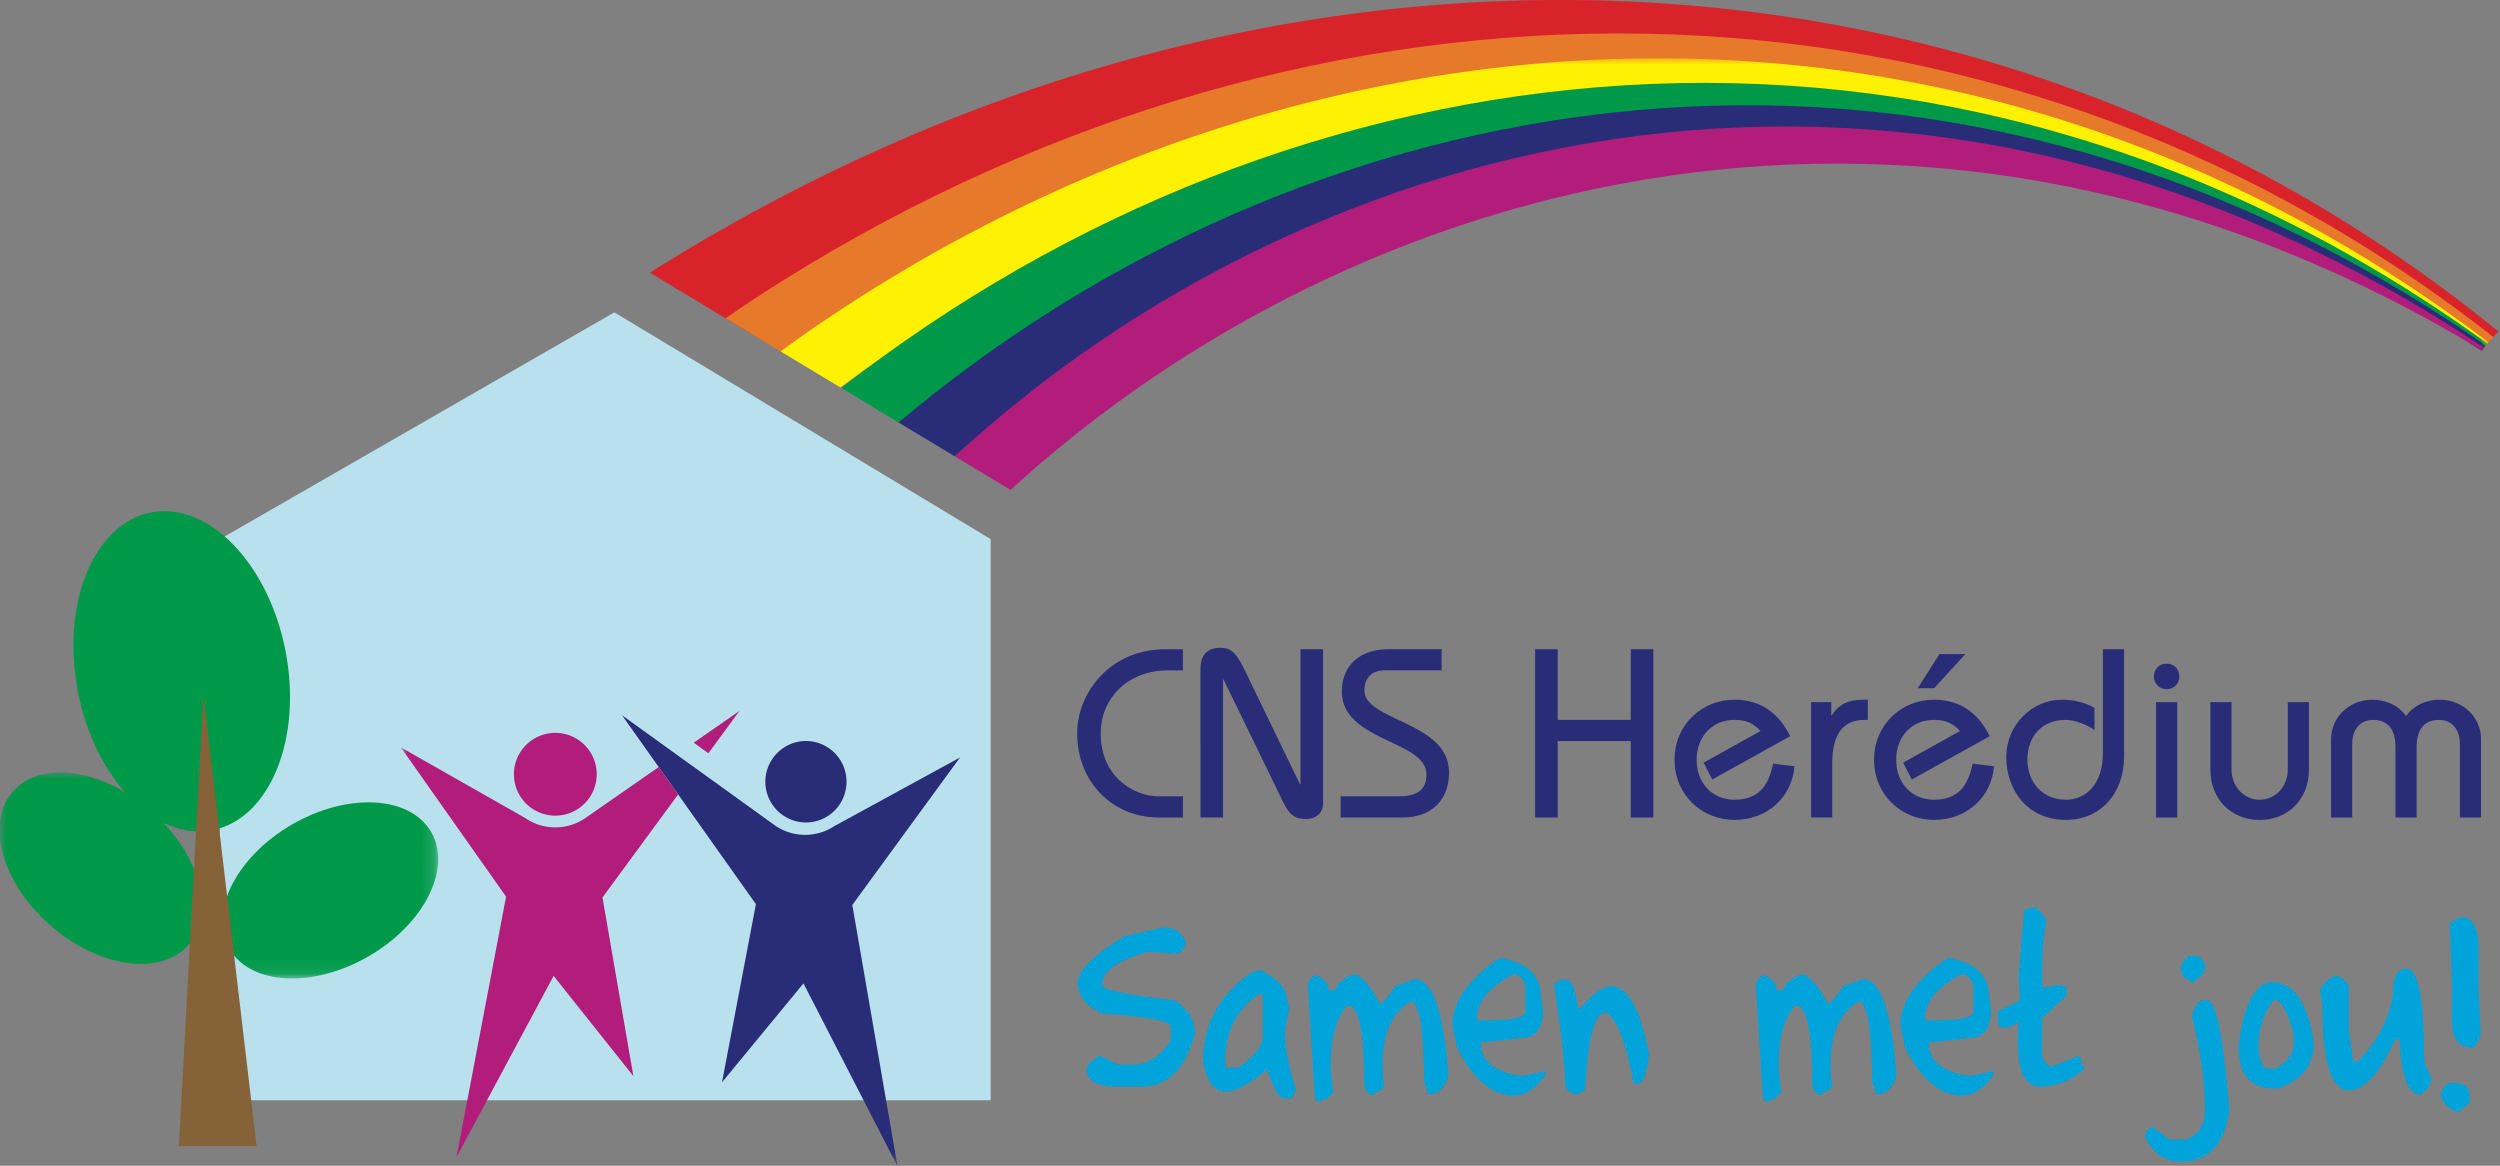 <svg xmlns="http://www.w3.org/2000/svg" xmlns:xlink="http://www.w3.org/1999/xlink" width="193" height="90"><rect width="100%" height="100%" fill="#808080" stroke="none"/><defs><path id="a" d="M0 0h33.831v15.904H0z"/><path id="c" d="M0 0h161.289v85.498H0z"/></defs><g fill="none" fill-rule="evenodd"><path fill="#D8232A" d="M57.007 17.001c-2.301 1.273-4.58 2.626-6.833 4.049l7.712 4.647a130.016 130.016 0 0 1 3.843-2.416c41.095-24.86 91.46-25.423 130.19 3.38.302-.371.62-.728.958-1.067C154.657-5.56 102.017-8.09 57.007 17"/><path fill="#E7792B" d="M60.493 21.626c-1.51.942-3 1.932-4.48 2.943l4.715 2.84c.9-.63 1.8-1.257 2.714-1.86C101.92.065 152.055-2.932 191.967 26.596c.165-.2.346-.385.52-.576-39.47-30.97-91.015-30.014-131.994-4.395"/><path fill="#B9E1ED" d="m16.985 41.619 30.443-17.505 29.051 17.505v43.322H16.945l.04-43.322"/><path fill="#292D78" d="M91.322 51.753h-1.189c-2.968 0-5.159 2.08-5.159 4.863 0 3.377 2.58 4.862 4.492 4.862h1.856v1.633h-1.856c-3.619 0-6.31-2.784-6.31-6.495 0-3.155 2.58-6.495 6.792-6.495h1.374v1.632m1.355 11.358V51.605c0-1.15.668-1.596 1.521-1.596 1.002 0 1.337.594 1.986 1.912l4.176 8.629h.037V50.12h1.744v11.858c0 .706-.427 1.244-1.336 1.244-.835 0-1.225-.26-1.726-1.262l-4.62-9.501h-.038V63.11h-1.744m10.82-1.633h4.454c1.54 0 2.17-.557 2.17-1.689 0-2.654-6.532-2.542-6.532-6.403 0-2.115 1.522-3.265 3.563-3.265h4.138v1.632h-4.38c-.964 0-1.576.538-1.576 1.541 0 2.394 6.532 2.394 6.532 6.346 0 2.078-1.3 3.471-3.6 3.471h-4.77v-1.633M118.51 63.111v-12.99h1.745v5.455h5.64v-5.455h1.745v12.99h-1.745V57.21h-5.64v5.901h-1.745M132.188 60.179l-.669-1.3 4.399-2.45c-.557-.556-1.021-.853-2.024-.853-1.688 0-2.913 1.262-2.913 3.08 0 1.82 1.225 3.082 2.913 3.082 1.932 0 2.655-1.151 2.988-2.784l1.653.204c-.187 2.357-2.078 4.139-4.64 4.139-2.468 0-4.62-1.894-4.62-4.64 0-2.747 2.152-4.64 4.62-4.64 2.078 0 3.471 1.096 4.306 2.821l-6.013 3.34m7.627-5.975h1.559v1.02h.038c.556-.872 1.317-1.206 2.411-1.206h.372v1.56h-.241c-1.578 0-2.506.964-2.506 3.377v4.157h-1.633v-8.908m9.91-3.711h2.005l-2.413 2.635h-1.261l1.669-2.635Zm-2.133 9.687-.669-1.3 4.398-2.45c-.556-.556-1.02-.853-2.022-.853-1.69 0-2.914 1.262-2.914 3.08 0 1.82 1.225 3.082 2.914 3.082 1.93 0 2.653-1.151 2.987-2.784l1.652.204c-.186 2.357-2.079 4.139-4.64 4.139-2.467 0-4.62-1.894-4.62-4.64 0-2.747 2.153-4.64 4.62-4.64 2.079 0 3.47 1.096 4.306 2.821l-6.012 3.34Zm16.386-10.058v8.276c0 2.932-1.875 4.9-4.491 4.9-2.896 0-4.602-2.228-4.602-4.862 0-2.487 2.004-4.418 4.286-4.418.892 0 1.745.186 2.524.632v1.707c-.594-.408-1.503-.78-2.245-.78-1.763 0-2.933 1.225-2.933 3.062 0 1.819 1.225 3.1 2.97 3.1 1.558 0 2.857-1.188 2.857-3.638v-7.98h1.634m2.47 12.991h1.632v-8.908h-1.633v8.908Zm.815-11.877c.632 0 .984.482.984.983s-.352.984-.984.984c-.63 0-.983-.483-.983-.984s.353-.983.983-.983Zm10.987 2.97v5.195c0 2.339-1.633 3.898-3.805 3.898-2.17 0-3.804-1.56-3.804-3.898v-5.196h1.634V59.4c0 1.374 1.001 2.339 2.17 2.339 1.17 0 2.172-.965 2.172-2.339v-5.196h1.633m1.708 8.908v-6.05c0-1.67 1.374-3.044 3.191-3.044 1.002 0 2.004.409 2.598 1.262.595-.853 1.596-1.262 2.599-1.262 1.819 0 3.192 1.374 3.192 3.044v6.05h-1.634v-5.679c0-1.132-.63-1.856-1.595-1.856-1.058 0-1.745.594-1.745 2.115v5.42h-1.633v-5.42c0-1.52-.686-2.115-1.744-2.115-.965 0-1.596.724-1.596 1.856v5.679h-1.633"/><path fill="#00A3DA" d="M89.867 71.586c.842 0 1.412.399 1.708 1.196-.19.57-.474.854-.854.854l-2.05-.17c-2.391.667-3.587 1.521-3.587 2.561 0 .38 1.88.779 5.637 1.196 1.025.73 1.538 1.583 1.538 2.563-.752 2.733-2.119 4.1-4.1 4.1h-1.88c-1.594 0-2.391-.456-2.391-1.367 0-.296.342-.638 1.025-1.025l1.367.684h1.195c1.154 0 2.122-.627 2.905-1.88v-1.025c0-.455-1.766-.797-5.296-1.025-1.253-.569-1.88-1.366-1.88-2.391 0-.911 1.196-2.107 3.588-3.587l3.075-.684m4.715 10.307v.513h1.025c1.253-.874 1.878-1.671 1.878-2.392v-3.246h-.34c-1.71 1.215-2.563 2.923-2.563 5.125Zm2.733-7.004c1.367.676 2.05 1.473 2.05 2.391l.17.513-.34 1.708c0 1.36.284 2.896.854 4.613-.168.455-.339.683-.513.683h-.513c-.38-.198-.778-.938-1.195-2.221-1.405 1.139-2.487 1.708-3.246 1.708-.865 0-1.435-.797-1.708-2.39 0-2.826 1.253-5.103 3.757-6.834l.684-.171Zm12.05.683c1.275.228 2.087 2.631 2.437 7.209v.341c-.296.912-.809 1.367-1.538 1.367l-.341-1.024V82.44c-.084-3.417-.426-5.126-1.025-5.126-1.77 1.056-2.454 3.277-2.05 6.662l-.855.513h-.17c-.342-.114-.513-.455-.513-1.024 0-3.478-.342-5.414-1.025-5.808h-.341c-1.116 1.442-1.459 3.663-1.026 6.662-.311.455-.71.683-1.196.683h-.17c-.053-.342-.25-3.333-.592-8.975.068-.34.265-.596.592-.762.683.266 1.024.664 1.024 1.195h.514c0-.364.398-.763 1.195-1.195h.513c.637.44 1.206 1.18 1.708 2.22.227 0 .627-.455 1.196-1.366l1.662-.547m4.635 3.2h.855c1.936 0 2.903-.228 2.903-.683V76.38c0-.638-.285-1.036-.853-1.196-1.937.98-2.905 2.175-2.905 3.588Zm2.05-4.783c1.937.402 2.904 1.37 2.904 2.904l.172 1.026c0 1.48-.57 2.22-1.71 2.22l-3.074.342v.17c0 1.223.968 2.02 2.904 2.392h.342l1.708-.342v.342c-.782 1.025-1.579 1.537-2.391 1.537-1.724 0-3.204-1.253-4.442-3.758l-.342-1.708c0-1.746 1.196-3.454 3.587-5.125h.342Zm4.431 1.64h.513c.31 0 .595.74.853 2.22h.17c.935-1.138 1.732-1.708 2.393-1.708 1.268 0 2.235 1.766 2.904 5.296-.198 1.48-.483 2.221-.855 2.221h-.34c-.578-3.083-1.261-4.905-2.05-5.466h-.172c-.797 0-1.31 1.992-1.538 5.978l-.682.342c-.57-.19-.855-.475-.855-.854 0-1.397-.285-3.96-.854-7.687l.513-.342m23.471-.057c1.275.228 2.089 2.631 2.436 7.209v.341c-.295.912-.808 1.367-1.536 1.367l-.342-1.024V82.44c-.084-3.417-.425-5.126-1.025-5.126-1.77 1.056-2.453 3.277-2.05 6.662l-.854.513h-.17c-.342-.114-.513-.455-.513-1.024 0-3.478-.342-5.414-1.025-5.808h-.342c-1.115 1.442-1.458 3.663-1.026 6.662-.31.455-.709.683-1.195.683h-.17c-.054-.342-.252-3.333-.592-8.975.068-.34.265-.596.592-.762.682.266 1.024.664 1.024 1.195h.513c0-.364.398-.763 1.196-1.195h.512c.638.44 1.207 1.18 1.709 2.22.227 0 .625-.455 1.195-1.366l1.663-.547m4.636 3.2h.853c1.937 0 2.905-.228 2.905-.683V76.38c0-.638-.285-1.036-.855-1.196-1.936.98-2.903 2.175-2.903 3.588Zm2.05-4.783c1.935.402 2.904 1.37 2.904 2.904l.17 1.026c0 1.48-.57 2.22-1.708 2.22l-3.076.342v.17c0 1.223.97 2.02 2.906 2.392h.34l1.709-.342v.342c-.782 1.025-1.58 1.537-2.392 1.537-1.724 0-3.204-1.253-4.441-3.758l-.342-1.708c0-1.746 1.196-3.454 3.588-5.125h.342Zm6.33-3.94c.296 0 .639.341 1.026 1.025-.228 1.01-.342 2.376-.342 4.1v1.025h.342l1.025-.172.512.172v.683l-1.879 1.708v2.563c0 .614.228 1.013.684 1.195l2.243-.866.148.696.17.17v.171c-.994.91-2.132 1.367-3.416 1.367-1.366 0-1.912-1.663-1.64-4.988-1.13.706-1.667.603-1.606-.308v-.513l1.698-.842-.092-1.97c.274-3.333.422-5.015.445-5.046l.683-.17m12.06 3.747h.683l.513.513v.682l-.854.854c-.682-.174-1.024-.573-1.024-1.195.22-.517.448-.801.683-.854Zm1.026 3.416h.342c.676 0 1.244 2.79 1.708 8.37-.297 2.734-1.549 4.1-3.758 4.1-1.215 0-2.126-.626-2.734-1.879v-.341l.512-.513 1.367 1.025h1.197c1.023-.34 1.536-1.081 1.536-2.22v-.171c0-2.02-.34-4.412-1.025-7.175.229-.714.512-1.112.855-1.196Zm5.49-.022c-.798.987-1.197 2.239-1.197 3.757.137 1.026.365 1.538.684 1.538h.683c.91-.577 1.366-1.203 1.366-1.88v-.683c-.456-1.821-.968-2.732-1.536-2.732Zm-.172-1.367c1.693 0 2.774 1.537 3.245 4.612v.17c0 1.626-.91 2.765-2.732 3.418h-.341c-1.823 0-2.734-1.083-2.734-3.246.378-3.075 1.176-4.726 2.391-4.954h.17Zm10.397-1.048c.912 0 1.367 2.278 1.367 6.833h.171l-.17.171v.17l.592 1.378c-.114.48-.399.878-.854 1.196-.896 0-1.435-1.256-1.617-3.77v-.512h-.342c-1.2 2.62-2.396 3.93-3.588 3.93-1.366 0-2.05-2.222-2.05-6.663l-.171-.854c0-.486.4-.941 1.197-1.367.47.16.812.445 1.024.854v3.417l.342 2.391h.342c1.54-1.563 2.452-3.328 2.733-5.295 0-1.253.341-1.879 1.024-1.879m4.545-3.986c.683.266 1.026 1.063 1.026 2.391v3.076l.17 3.587c-.228.683-.456 1.025-.683 1.025-1.025 0-1.538-.684-1.538-2.05v-2.904l-.17-4.613c.416-.341.816-.512 1.195-.512Zm-1.195 12.812h.34c.615 0 1.015.228 1.196.683v.855l-.853.683c-.427 0-.882-.342-1.368-1.025 0-.616.228-1.014.685-1.196Z"/><path fill="#009949" d="M22.047 50.279c1.306 6.772-1.225 12.955-5.653 13.808-4.428.854-9.076-3.944-10.382-10.716-1.306-6.773 1.225-12.955 5.652-13.81 4.429-.853 9.077 3.945 10.383 10.718"/><g transform="translate(0 59.634)"><mask id="b" fill="#fff"><use xlink:href="#a"/></mask><path fill="#009949" d="M28.44 14.202c-4.304 2.484-9.112 2.218-10.736-.597-1.625-2.814.547-7.11 4.852-9.597 4.305-2.484 9.112-2.218 10.736.597 1.625 2.814-.546 7.11-4.851 9.597M11.638 2.948c3.751 3.261 5.064 7.894 2.931 10.347-2.132 2.452-6.902 1.797-10.653-1.465C.165 8.569-1.148 3.937.984 1.484 3.117-.97 7.887-.313 11.638 2.948" mask="url(#b)"/></g><path fill="#866238" d="M13.809 88.483h6.002l-4.108-34.802-1.894 34.802"/><path fill="#B21D7B" d="M42.842 62.969a3.196 3.196 0 1 0 .056-6.392 3.196 3.196 0 0 0-.056 6.392M57.092 54.878l-3.536 2.458 1.131.816 2.405-3.274"/><g transform="translate(30.945 4.502)"><mask id="d" fill="#fff"><use xlink:href="#c"/></mask><path fill="#292D78" d="M31.186 58.994a3.146 3.146 0 1 0 .052-6.291 3.146 3.146 0 0 0-.052 6.29" mask="url(#d)"/><path fill="#292D78" d="m43.17 53.973-9.686 5.29h-.004c-.66.44-1.452.693-2.302.686a4.08 4.08 0 0 1-2.29-.725h-.004l-11.81-8.509 10.337 14.583-2.617 13.754 6.288-7.637 7.262 14.12-3.49-20.175 8.316-11.387" mask="url(#d)"/><path fill="#B21D7B" d="m21.408 56.829-1.5-2.116-5.712 3.972h-.004a4.075 4.075 0 0 1-2.302.685 4.067 4.067 0 0 1-2.29-.724h-.004L0 53.195 8.124 64.72 4.296 84.833l7.498-13.995 6.159 7.74-2.386-13.796 5.84-7.953" mask="url(#d)"/><path fill="#FFF101" d="M161.17 21.93C120.495-9.011 69.738-5.2 31.885 20.802a118.08 118.08 0 0 0-2.563 1.827l4.619 2.784c35.332-26.394 85.396-32.858 126.843-3 .126-.162.25-.325.384-.481" mask="url(#d)"/><path fill="#009949" d="M161.094 22.026c-42.574-30.8-92.607-23.528-127.09 3.423l4.477 2.698c31.842-25.804 79.862-34.73 122.276-5.696l.028-.039c.101-.13.204-.26.309-.386" mask="url(#d)"/><path fill="#292D78" d="M160.97 22.18C117.64-8.005 69.327 2.01 38.427 28.116l4.34 2.616c28.46-25.117 74.59-36.5 117.888-8.14.045-.058.083-.12.129-.179.06-.078.123-.154.184-.231" mask="url(#d)"/><path fill="#FFFFFE" d="M161.17 21.93c-.134.157-.259.32-.385.482.126-.162.25-.325.384-.481" mask="url(#d)"/><path fill="#B21D7B" d="m42.76 30.726 4.306 2.594C73.727 8.938 117.854-3.343 160.674 22.56l.16-.215C116.575-7.099 70.254 5.37 42.762 30.725" mask="url(#d)"/></g></g></svg>
